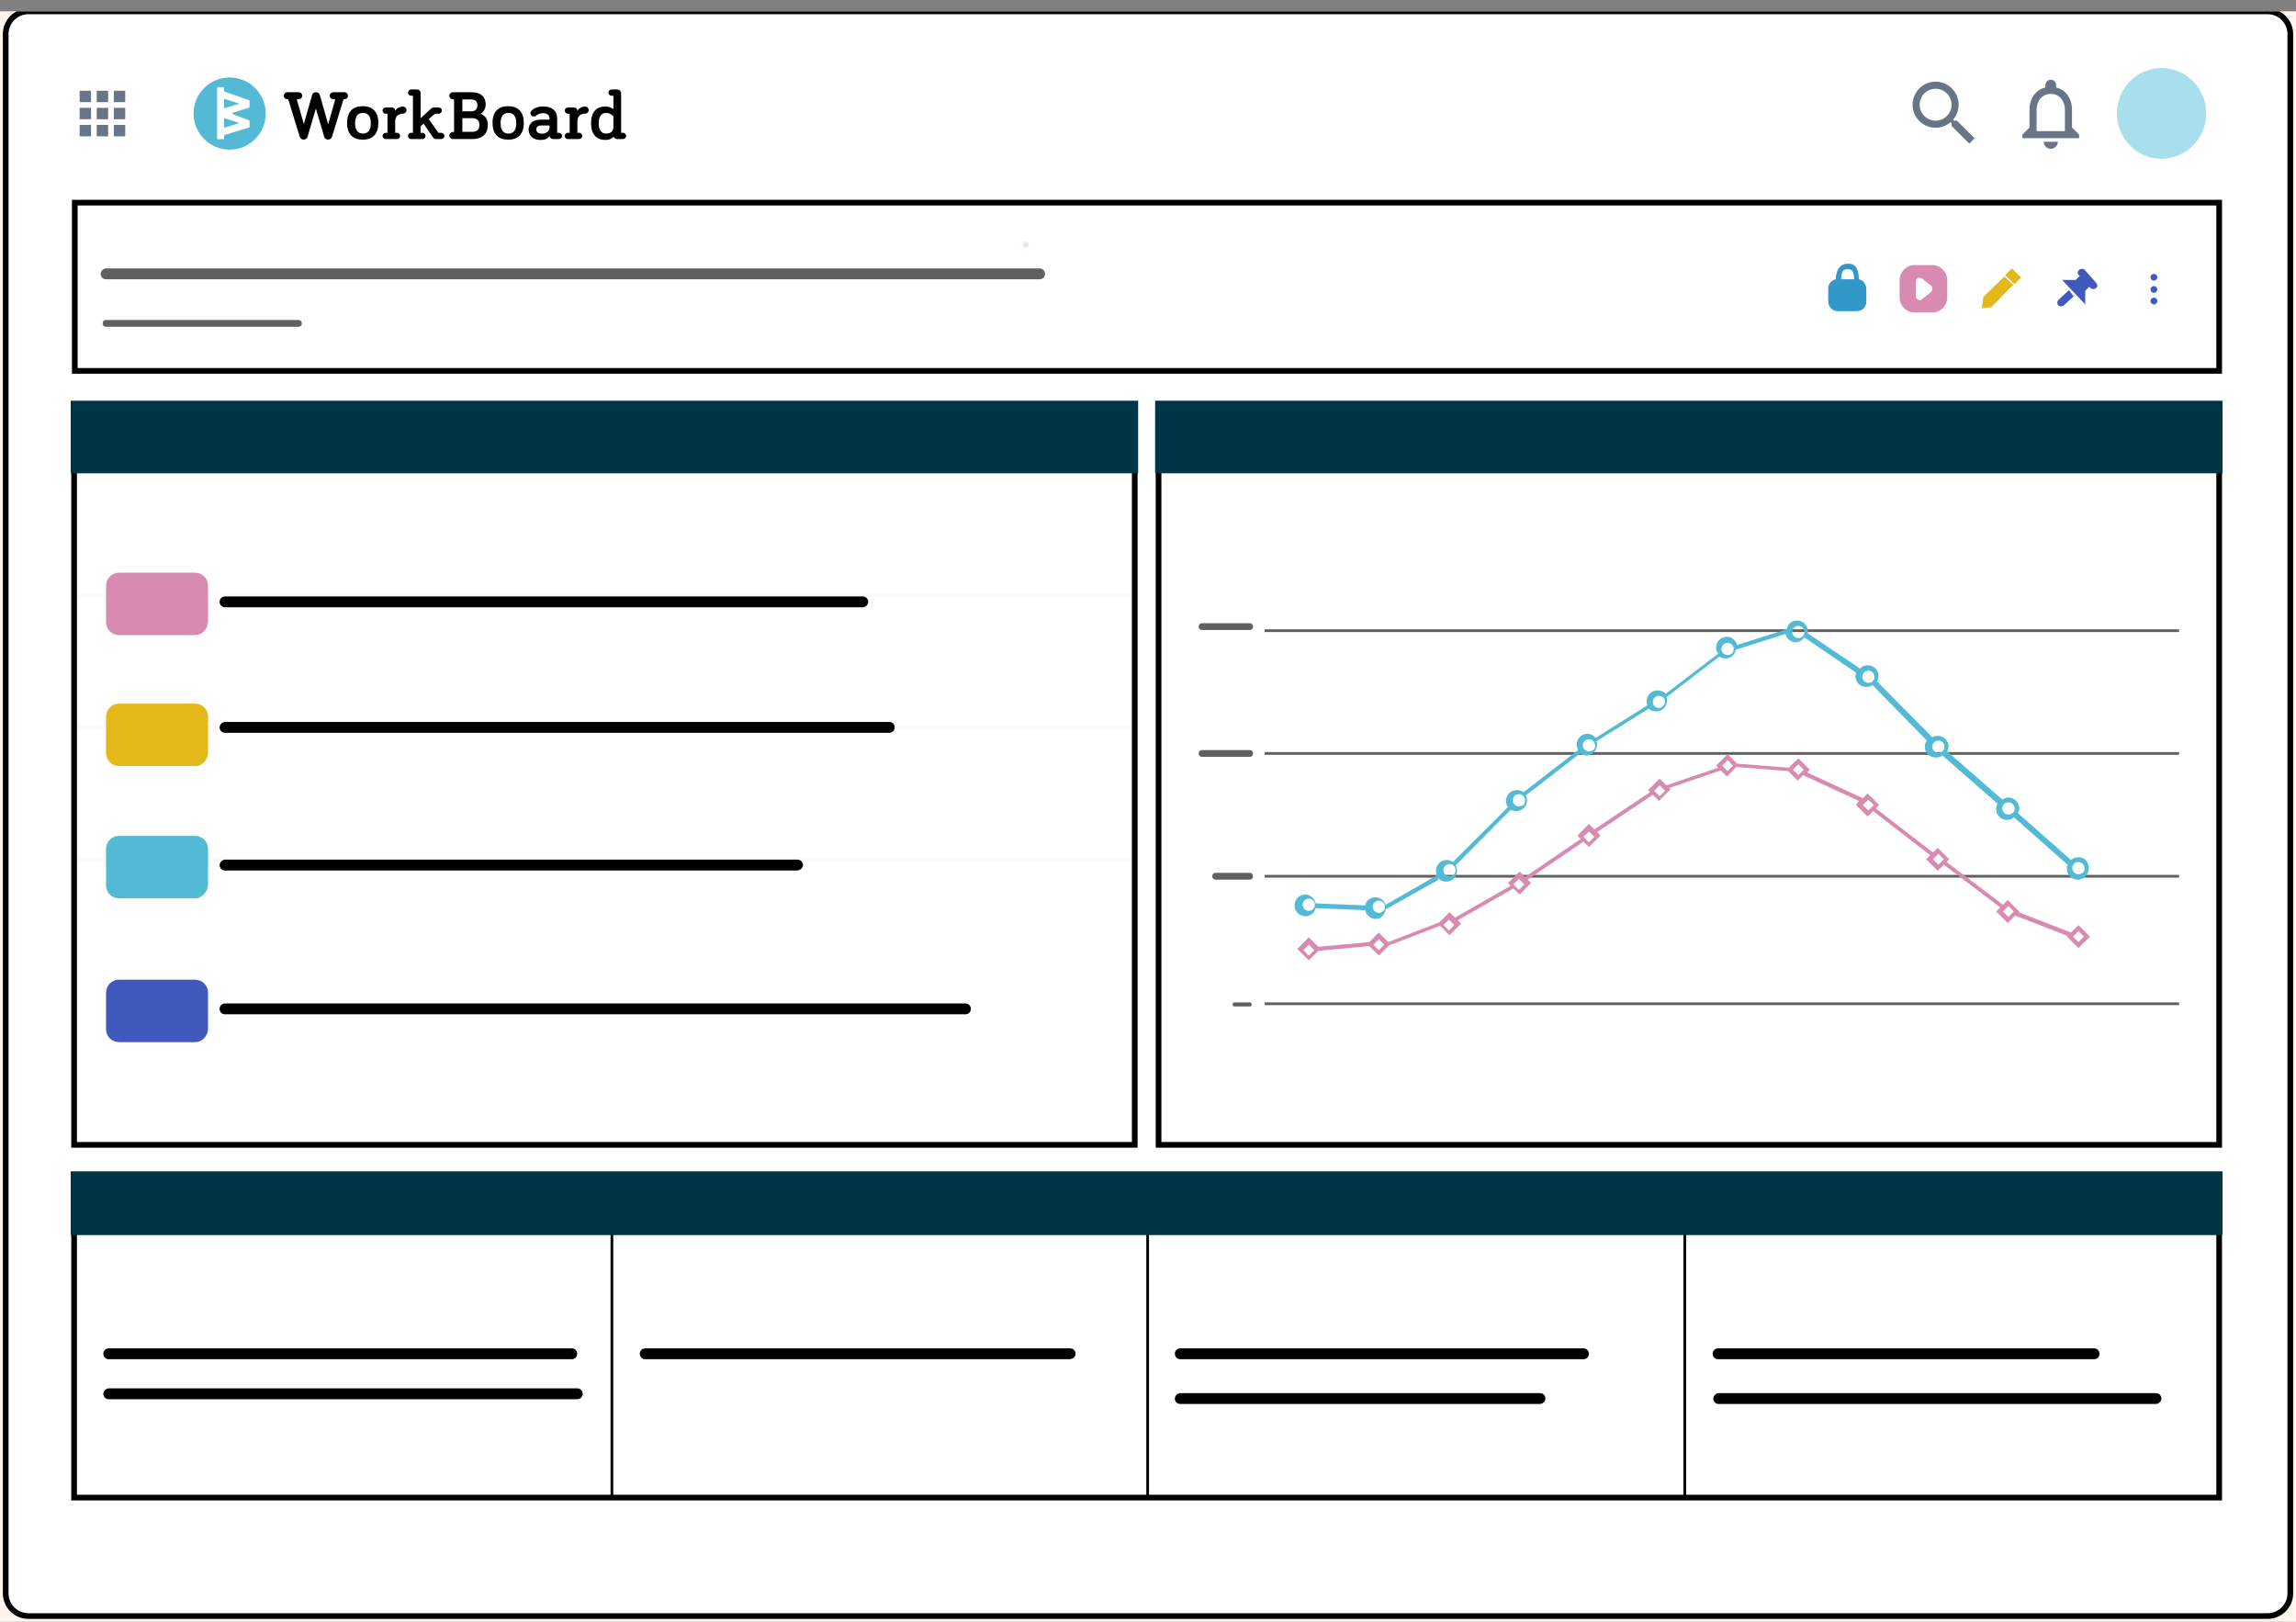 <svg width="446" height="315" viewBox="0 0 446 315" fill="none" xmlns="http://www.w3.org/2000/svg">
<rect x="0" y="0" width="446" height="315" fill="#808080" stroke="none"/>
<g clip-path="url(#clip0_503_3763)">
<rect width="446" height="312.797" transform="translate(0 2.203)" fill="#FFF5EE"/>
<path d="M440.48 2.204H5.52C3.081 2.204 1.104 4.181 1.104 6.62V309.484C1.104 311.923 3.081 313.9 5.52 313.9H440.48C442.919 313.9 444.896 311.923 444.896 309.484V6.62C444.896 4.181 442.919 2.204 440.48 2.204Z" fill="white" stroke="black" stroke-width="1.104" stroke-miterlimit="10"/>
<path d="M431.076 90.746H225.047V222.374H431.076V90.746Z" fill="white" stroke="black" stroke-width="1.104" stroke-miterlimit="10"/>
<path d="M431.076 232.256H14.396V290.889H431.076V232.256Z" fill="white" stroke="black" stroke-width="1.104" stroke-miterlimit="10"/>
<path d="M431.076 39.361H14.528V72.037H431.076V39.361Z" fill="white" stroke="black" stroke-width="1.104" stroke-miterlimit="10"/>
<path d="M220.425 90.746H14.396V222.374H220.425V90.746Z" fill="white" stroke="black" stroke-width="1.104" stroke-miterlimit="10"/>
<path d="M273.913 238.185L272.724 238.054C272.592 238.054 272.46 237.922 272.46 237.79C272.46 237.658 272.592 237.527 272.724 237.527L273.913 237.658C274.045 237.658 274.177 237.79 274.177 237.922C274.177 238.185 274.045 238.185 273.913 238.185Z" fill="black"/>
<path d="M198.765 47.792C198.897 48.056 199.293 48.188 199.558 48.056C199.822 47.924 199.954 47.529 199.822 47.265C199.69 47.002 199.293 46.87 199.029 47.002C198.765 47.134 198.633 47.529 198.765 47.792Z" fill="#E3E8FF"/>
<path d="M375.343 60.706H371.909C370.324 60.706 369.003 59.388 369.003 57.807V54.381C369.003 52.8 370.324 51.483 371.909 51.483H375.343C376.927 51.483 378.248 52.8 378.248 54.381V57.807C378.248 59.388 376.927 60.706 375.343 60.706Z" fill="#D98AB0"/>
<path d="M361.079 54.249C361.079 53.326 360.947 52.404 360.419 51.745C360.023 51.35 359.626 51.218 358.966 51.218C357.909 51.218 356.721 51.745 356.589 54.249C355.796 54.38 355.136 55.171 355.136 55.962V58.597C355.136 59.519 355.928 60.441 356.985 60.441H360.683C361.74 60.441 362.532 59.651 362.532 58.597V55.962C362.4 55.039 361.872 54.38 361.079 54.249ZM358.966 52.272C359.362 52.272 359.494 52.404 359.758 52.536C360.023 52.799 360.155 53.59 360.155 54.249H357.645C357.645 52.404 358.306 52.272 358.966 52.272Z" fill="#3297C9"/>
<path d="M375.21 55.566L373.362 54.117C373.097 53.985 372.833 53.853 372.569 53.985C372.305 54.117 372.173 54.38 372.173 54.644V57.543C372.173 57.806 372.305 58.07 372.569 58.202C372.701 58.202 372.833 58.333 372.833 58.333C372.965 58.333 373.097 58.333 373.229 58.202L375.078 56.752C375.21 56.62 375.343 56.357 375.343 56.225C375.343 56.093 375.343 55.698 375.21 55.566Z" fill="white"/>
<path d="M389.342 53.722L385.248 57.675L384.984 59.915L386.833 59.651L391.059 55.303L389.342 53.722Z" fill="#E5B819"/>
<path d="M390.82 52.14L389.512 53.445L391.287 55.215L392.594 53.91L390.82 52.14Z" fill="#E5B819"/>
<path d="M418.397 54.513C418.762 54.513 419.058 54.218 419.058 53.854C419.058 53.49 418.762 53.195 418.397 53.195C418.033 53.195 417.737 53.49 417.737 53.854C417.737 54.218 418.033 54.513 418.397 54.513Z" fill="#4158BC"/>
<path d="M418.397 56.883C418.762 56.883 419.058 56.588 419.058 56.224C419.058 55.861 418.762 55.566 418.397 55.566C418.033 55.566 417.737 55.861 417.737 56.224C417.737 56.588 418.033 56.883 418.397 56.883Z" fill="#4158BC"/>
<path d="M418.397 59.125C418.762 59.125 419.058 58.83 419.058 58.466C419.058 58.102 418.762 57.807 418.397 57.807C418.033 57.807 417.737 58.102 417.737 58.466C417.737 58.83 418.033 59.125 418.397 59.125Z" fill="#4158BC"/>
<path d="M221.085 77.835H13.735V91.933H221.085V77.835Z" fill="#003447"/>
<path d="M431.736 77.835H224.387V91.933H431.736V77.835Z" fill="#003447"/>
<g opacity="0.15">
<path opacity="0.15" d="M220.292 115.386H14.528V115.913H220.292V115.386Z" fill="#1D1D1B"/>
</g>
<g opacity="0.15">
<path opacity="0.15" d="M220.292 140.815H14.528V141.605H220.292V140.815Z" fill="#1D1D1B"/>
</g>
<g opacity="0.15">
<path opacity="0.15" d="M220.292 166.508H14.528V167.298H220.292V166.508Z" fill="#1D1D1B"/>
</g>
<path d="M119.127 239.766H118.599V290.757H119.127V239.766Z" fill="black"/>
<path d="M223.198 239.766H222.67V290.757H223.198V239.766Z" fill="black"/>
<path d="M327.533 239.766H327.005V290.757H327.533V239.766Z" fill="black"/>
<path d="M423.284 122.238H245.65V122.765H423.284V122.238Z" fill="#606063"/>
<path d="M423.284 146.084H245.65V146.612H423.284V146.084Z" fill="#606063"/>
<path d="M423.284 169.936H245.65V170.463H423.284V169.936Z" fill="#606063"/>
<path d="M423.284 194.705H245.65V195.232H423.284V194.705Z" fill="#606063"/>
<path d="M403.738 166.509C403.209 166.509 402.681 166.772 402.285 167.036L391.984 157.944C392.116 157.681 392.248 157.417 392.248 157.022C392.248 155.836 391.323 154.914 390.135 154.914C389.738 154.914 389.342 155.045 388.946 155.309L378.248 145.954C378.38 145.69 378.512 145.295 378.512 145.032C378.512 143.846 377.588 142.924 376.399 142.924C376.003 142.924 375.607 143.055 375.343 143.187L364.645 132.383C364.777 132.119 364.909 131.724 364.909 131.329C364.909 130.143 363.985 129.221 362.796 129.221C362.136 129.221 361.607 129.484 361.343 129.879L351.174 123.028C351.174 122.896 351.174 122.764 351.174 122.633C351.174 121.447 350.249 120.524 349.061 120.524C348.004 120.524 347.212 121.315 347.08 122.237L337.439 125.268C337.175 124.345 336.382 123.687 335.458 123.687C334.269 123.687 333.345 124.609 333.345 125.795C333.345 126.19 333.477 126.585 333.741 126.981L323.571 134.754C323.175 134.359 322.647 134.096 321.987 134.096C320.798 134.096 319.873 135.018 319.873 136.204C319.873 136.467 319.873 136.731 320.005 136.994L309.968 143.319C309.572 142.924 309.044 142.528 308.383 142.528C307.195 142.528 306.27 143.451 306.27 144.636C306.27 145.032 306.402 145.295 306.534 145.69L295.969 153.86C295.573 153.596 295.176 153.464 294.648 153.464C293.459 153.464 292.535 154.387 292.535 155.572C292.535 155.968 292.667 156.495 292.931 156.758L282.233 167.431C281.837 167.167 281.441 167.036 281.045 167.036C279.856 167.036 278.932 167.958 278.932 169.144C278.932 169.407 279.064 169.803 279.064 170.066L269.159 175.732C268.894 174.941 268.102 174.282 267.178 174.282C266.253 174.282 265.329 174.941 265.196 175.863L255.555 175.468C255.423 174.546 254.499 173.755 253.574 173.755C252.386 173.755 251.461 174.678 251.461 175.863C251.461 177.049 252.386 177.972 253.574 177.972C254.499 177.972 255.423 177.313 255.555 176.39L265.196 176.786C265.329 177.708 266.253 178.499 267.178 178.499C268.234 178.499 269.026 177.708 269.159 176.654L279.46 170.857L279.328 170.461C279.724 170.988 280.252 171.252 280.913 171.252C282.101 171.252 283.026 170.33 283.026 169.144C283.026 168.748 282.894 168.353 282.762 168.09L293.459 157.285C293.724 157.417 294.12 157.549 294.516 157.549C295.705 157.549 296.629 156.627 296.629 155.441C296.629 155.045 296.497 154.782 296.365 154.518L306.931 146.349C307.327 146.613 307.723 146.745 308.119 146.745C309.308 146.745 310.232 145.822 310.232 144.636C310.232 144.373 310.232 144.241 310.1 143.978L320.27 137.653C320.666 138.048 321.194 138.18 321.722 138.18C322.911 138.18 323.835 137.258 323.835 136.072C323.835 135.809 323.835 135.677 323.703 135.413L334.005 127.508C334.269 127.771 334.665 127.903 335.193 127.903C336.25 127.903 337.042 127.112 337.175 126.19L346.816 123.16C347.08 124.082 347.872 124.741 348.797 124.741C349.457 124.741 350.117 124.345 350.514 123.818L360.551 130.67C360.419 130.933 360.419 131.065 360.419 131.329C360.419 132.515 361.343 133.437 362.532 133.437C363.06 133.437 363.456 133.305 363.721 133.042L374.286 143.846C374.022 144.241 373.89 144.636 373.89 145.032C373.89 146.218 374.814 147.14 376.003 147.14C376.531 147.14 376.928 147.008 377.324 146.745L388.021 156.1C387.889 156.363 387.757 156.758 387.757 157.154C387.757 158.339 388.682 159.262 389.87 159.262C390.399 159.262 390.795 159.13 391.191 158.735L401.625 167.958C401.493 168.221 401.493 168.485 401.493 168.748C401.493 169.934 402.417 170.857 403.606 170.857C404.794 170.857 405.719 169.934 405.719 168.748C405.851 167.431 404.926 166.509 403.738 166.509ZM254.235 176.918C253.574 176.918 253.046 176.39 253.046 175.732C253.046 175.073 253.574 174.546 254.235 174.546C254.895 174.546 255.423 175.073 255.423 175.732C255.423 176.39 254.895 176.918 254.235 176.918ZM267.838 177.313C267.178 177.313 266.649 176.786 266.649 176.127C266.649 175.468 267.178 174.941 267.838 174.941C268.498 174.941 269.026 175.468 269.026 176.127C269.026 176.786 268.498 177.313 267.838 177.313ZM281.573 170.198C280.913 170.198 280.384 169.671 280.384 169.012C280.384 168.353 280.913 167.826 281.573 167.826C282.233 167.826 282.762 168.353 282.762 169.012C282.762 169.671 282.233 170.198 281.573 170.198ZM295.044 156.627C294.384 156.627 293.856 156.1 293.856 155.441C293.856 154.782 294.384 154.255 295.044 154.255C295.705 154.255 296.233 154.782 296.233 155.441C296.365 156.1 295.837 156.627 295.044 156.627ZM308.647 145.954C307.987 145.954 307.459 145.427 307.459 144.768C307.459 144.109 307.987 143.582 308.647 143.582C309.308 143.582 309.836 144.109 309.836 144.768C309.968 145.427 309.44 145.954 308.647 145.954ZM322.251 137.521C321.59 137.521 321.062 136.994 321.062 136.336C321.062 135.677 321.59 135.15 322.251 135.15C322.911 135.15 323.439 135.677 323.439 136.336C323.439 136.863 322.911 137.521 322.251 137.521ZM335.59 127.244C334.929 127.244 334.401 126.717 334.401 126.058C334.401 125.4 334.929 124.872 335.59 124.872C336.25 124.872 336.778 125.4 336.778 126.058C336.778 126.717 336.25 127.244 335.59 127.244ZM349.325 123.95C348.665 123.95 348.136 123.423 348.136 122.764C348.136 122.106 348.665 121.578 349.325 121.578C349.985 121.578 350.514 122.106 350.514 122.764C350.514 123.423 349.985 123.95 349.325 123.95ZM362.928 132.646C362.268 132.646 361.74 132.119 361.74 131.46C361.74 130.802 362.268 130.275 362.928 130.275C363.588 130.275 364.117 130.802 364.117 131.46C364.117 132.119 363.721 132.646 362.928 132.646ZM376.531 146.218C375.871 146.218 375.343 145.69 375.343 145.032C375.343 144.373 375.871 143.846 376.531 143.846C377.192 143.846 377.72 144.373 377.72 145.032C377.72 145.69 377.192 146.218 376.531 146.218ZM390.135 158.208C389.474 158.208 388.946 157.681 388.946 157.022C388.946 156.363 389.474 155.836 390.135 155.836C390.795 155.836 391.323 156.363 391.323 157.022C391.455 157.681 390.795 158.208 390.135 158.208ZM403.738 169.802C403.077 169.802 402.549 169.275 402.549 168.617C402.549 167.958 403.077 167.431 403.738 167.431C404.398 167.431 404.926 167.958 404.926 168.617C405.058 169.275 404.398 169.802 403.738 169.802Z" fill="#52BAD5"/>
<path d="M403.738 179.684L402.285 181.133L392.115 177.18L392.247 177.049L390.002 174.809L389.078 175.731L378.116 167.43L378.644 166.903L376.399 164.663L375.475 165.586L364.381 157.021L365.041 156.362L362.796 154.123L361.871 155.045L351.042 150.038L351.57 149.511L349.325 147.271L347.476 149.116L337.438 148.325L335.59 146.48L333.344 148.72L333.741 149.116L323.703 152.541L322.383 151.224L320.137 153.464L320.534 153.859L309.704 161.106L308.647 160.052L306.402 162.292L307.062 162.95L296.233 170.329L295.176 169.275L292.931 171.515L293.459 172.042L282.629 178.235L281.573 177.18L279.592 179.157L269.687 182.978L267.838 181.133L265.989 182.978L256.083 183.9L254.234 182.056L251.989 184.295L254.234 186.535L256.083 184.691L265.989 183.768L267.838 185.613L269.819 183.637L279.724 179.816L281.573 181.66L283.818 179.42L283.158 178.762L293.987 172.569L295.176 173.755L297.421 171.515L296.761 170.856L307.591 163.477L308.647 164.532L310.892 162.292L310.232 161.633L321.062 154.386L322.25 155.572L324.496 153.332L324.231 153.068L334.269 149.643L335.457 150.829L337.306 148.984L347.344 149.774L349.193 151.619L350.249 150.565L361.079 155.572L360.551 156.362L362.796 158.602L363.852 157.548L374.946 166.113L374.154 166.903L376.399 169.143L377.588 167.957L388.55 176.258L387.757 177.049L390.002 179.289L391.455 177.839L401.624 181.792L401.492 181.924L403.738 184.164L405.983 181.924L403.738 179.684ZM254.234 185.613L253.178 184.559L254.234 183.505L255.291 184.559L254.234 185.613ZM267.838 184.559L266.781 183.505L267.838 182.451L268.894 183.505L267.838 184.559ZM281.441 180.738L280.384 179.684L281.441 178.63L282.497 179.684L281.441 180.738ZM295.044 172.832L293.987 171.778L295.044 170.724L296.101 171.778L295.044 172.832ZM308.647 163.609L307.591 162.555L308.647 161.501L309.704 162.555L308.647 163.609ZM322.383 154.65L321.326 153.595L322.383 152.541L323.439 153.595L322.383 154.65ZM335.59 149.774L334.533 148.72L335.59 147.666L336.646 148.72L335.59 149.774ZM349.325 150.565L348.268 149.511L349.325 148.457L350.381 149.511L349.325 150.565ZM362.928 157.417L361.871 156.362L362.928 155.308L363.985 156.362L362.928 157.417ZM376.531 167.957L375.475 166.903L376.531 165.849L377.588 166.903L376.531 167.957ZM390.134 178.103L389.078 177.049L390.134 175.995L391.191 177.049L390.134 178.103ZM402.681 181.924L403.738 180.87L404.794 181.924L403.738 182.978L402.681 181.924Z" fill="#D98AB0"/>
<path d="M37.904 123.364H23.112C21.791 123.364 20.602 122.31 20.602 120.861V113.746C20.602 112.428 21.659 111.242 23.112 111.242H37.904C39.224 111.242 40.413 112.296 40.413 113.746V120.861C40.281 122.31 39.224 123.364 37.904 123.364Z" fill="#D98AB0"/>
<path d="M37.904 148.793H23.112C21.791 148.793 20.602 147.739 20.602 146.29V139.175C20.602 137.857 21.659 136.671 23.112 136.671H37.904C39.224 136.671 40.413 137.725 40.413 139.175V146.29C40.281 147.739 39.224 148.793 37.904 148.793Z" fill="#E5B819"/>
<path d="M37.904 174.487H23.112C21.791 174.487 20.602 173.433 20.602 171.983V164.868C20.602 163.551 21.659 162.365 23.112 162.365H37.904C39.224 162.365 40.413 163.419 40.413 164.868V171.983C40.281 173.301 39.224 174.487 37.904 174.487Z" fill="#52BAD5"/>
<path d="M37.904 202.419H23.112C21.791 202.419 20.602 201.365 20.602 199.916V192.801C20.602 191.483 21.659 190.298 23.112 190.298H37.904C39.224 190.298 40.413 191.352 40.413 192.801V199.916C40.281 201.365 39.224 202.419 37.904 202.419Z" fill="#4158BC"/>
<path d="M167.596 117.96H43.714C43.054 117.96 42.658 117.433 42.658 116.906C42.658 116.248 43.186 115.852 43.714 115.852H167.596C168.256 115.852 168.652 116.379 168.652 116.906C168.652 117.433 168.124 117.96 167.596 117.96Z" fill="black"/>
<path d="M172.747 142.337H43.714C43.054 142.337 42.658 141.81 42.658 141.283C42.658 140.756 43.186 140.229 43.714 140.229H172.747C173.407 140.229 173.803 140.756 173.803 141.283C173.803 141.81 173.407 142.337 172.747 142.337Z" fill="black"/>
<path d="M154.785 169.083H43.714C43.054 169.083 42.658 168.556 42.658 168.029C42.658 167.502 43.186 166.975 43.714 166.975H154.917C155.577 166.975 155.974 167.502 155.974 168.029C155.974 168.556 155.445 169.083 154.785 169.083Z" fill="black"/>
<path d="M187.538 197.018H43.714C43.054 197.018 42.658 196.491 42.658 195.964C42.658 195.305 43.186 194.91 43.714 194.91H187.538C188.199 194.91 188.595 195.437 188.595 195.964C188.595 196.623 188.067 197.018 187.538 197.018Z" fill="black"/>
<path d="M242.744 122.369H233.499C233.103 122.369 232.839 122.106 232.839 121.71C232.839 121.315 233.103 121.052 233.499 121.052H242.744C243.141 121.052 243.405 121.315 243.405 121.71C243.405 122.106 243.141 122.369 242.744 122.369Z" fill="#606063"/>
<path d="M242.744 147.006H233.499C233.103 147.006 232.839 146.743 232.839 146.347C232.839 145.952 233.103 145.688 233.499 145.688H242.744C243.141 145.688 243.405 145.952 243.405 146.347C243.405 146.743 243.141 147.006 242.744 147.006Z" fill="#606063"/>
<path d="M242.745 170.857H236.141C235.745 170.857 235.481 170.594 235.481 170.198C235.481 169.803 235.745 169.54 236.141 169.54H242.745C243.141 169.54 243.405 169.803 243.405 170.198C243.405 170.594 243.141 170.857 242.745 170.857Z" fill="#606063"/>
<path d="M242.744 195.495H239.839C239.575 195.495 239.443 195.363 239.443 195.1C239.443 194.836 239.575 194.705 239.839 194.705H242.744C243.009 194.705 243.141 194.836 243.141 195.1C243.141 195.363 243.009 195.495 242.744 195.495Z" fill="#606063"/>
<path d="M201.935 54.249H20.603C19.943 54.249 19.546 53.722 19.546 53.195C19.546 52.668 20.075 52.141 20.603 52.141H201.935C202.595 52.141 202.991 52.668 202.991 53.195C202.991 53.722 202.595 54.249 201.935 54.249Z" fill="#606063"/>
<path d="M57.979 63.472H20.603C20.207 63.472 19.943 63.208 19.943 62.813C19.943 62.418 20.207 62.154 20.603 62.154H57.979C58.375 62.154 58.639 62.418 58.639 62.813C58.639 63.208 58.375 63.472 57.979 63.472Z" fill="#606063"/>
<path d="M111.071 264.01H21.131C20.471 264.01 20.075 263.483 20.075 262.956C20.075 262.297 20.603 261.902 21.131 261.902H111.071C111.731 261.902 112.127 262.429 112.127 262.956C112.127 263.483 111.731 264.01 111.071 264.01Z" fill="black"/>
<path d="M112.127 271.783H21.131C20.471 271.783 20.075 271.256 20.075 270.729C20.075 270.202 20.603 269.675 21.131 269.675H112.127C112.788 269.675 113.184 270.202 113.184 270.729C113.184 271.256 112.788 271.783 112.127 271.783Z" fill="black"/>
<path d="M207.746 264.01H125.334C124.674 264.01 124.278 263.483 124.278 262.956C124.278 262.297 124.806 261.902 125.334 261.902H207.878C208.538 261.902 208.935 262.429 208.935 262.956C208.935 263.483 208.406 264.01 207.746 264.01Z" fill="black"/>
<path d="M307.591 264.01H229.273C228.613 264.01 228.217 263.483 228.217 262.956C228.217 262.297 228.745 261.902 229.273 261.902H307.591C308.251 261.902 308.647 262.429 308.647 262.956C308.647 263.483 308.251 264.01 307.591 264.01Z" fill="black"/>
<path d="M299.138 272.707H229.273C228.613 272.707 228.217 272.18 228.217 271.653C228.217 271.126 228.745 270.599 229.273 270.599H299.138C299.799 270.599 300.195 271.126 300.195 271.653C300.195 272.18 299.667 272.707 299.138 272.707Z" fill="black"/>
<path d="M406.775 264.01H333.741C333.08 264.01 332.684 263.483 332.684 262.956C332.684 262.297 333.212 261.902 333.741 261.902H406.775C407.436 261.902 407.832 262.429 407.832 262.956C407.832 263.483 407.436 264.01 406.775 264.01Z" fill="black"/>
<path d="M418.794 272.707H333.873C333.212 272.707 332.816 272.18 332.816 271.653C332.816 271.126 333.344 270.599 333.873 270.599H418.794C419.454 270.599 419.85 271.126 419.85 271.653C419.85 272.18 419.322 272.707 418.794 272.707Z" fill="black"/>
<path d="M407.039 54.776L405.058 52.536C404.794 52.141 404.266 52.141 403.87 52.404C403.738 52.536 403.606 52.8 403.606 52.931C403.606 53.195 403.605 53.327 403.87 53.458L404.002 53.59L403.209 54.381H400.568L405.058 59.124V56.489L405.851 55.698L405.983 55.83C406.247 56.225 406.775 56.225 407.171 55.962C407.303 55.83 407.436 55.567 407.436 55.435C407.303 55.171 407.171 54.908 407.039 54.776Z" fill="#4158BC"/>
<path d="M401.889 56.357L399.908 58.202C399.776 58.334 399.644 58.466 399.644 58.729C399.644 58.861 399.644 59.124 399.776 59.256C399.908 59.388 400.04 59.52 400.304 59.52C400.436 59.52 400.7 59.388 400.832 59.388L402.813 57.543L401.889 56.357Z" fill="#4158BC"/>
<path d="M431.737 227.513H13.735V239.898H431.737V227.513Z" fill="#003447"/>
</g>
<rect x="341.93" y="13.799" width="26.151" height="16.516" rx="8.258" fill="white"/>
<g clip-path="url(#clip1_503_3763)">
<path d="M380.125 23.434H379.581L379.389 23.249C380.063 22.464 380.469 21.446 380.469 20.338C380.469 17.867 378.466 15.864 375.996 15.864C373.525 15.864 371.523 17.867 371.523 20.338C371.523 22.808 373.525 24.811 375.996 24.811C377.104 24.811 378.122 24.405 378.907 23.73L379.093 23.923V24.467L382.534 27.901L383.559 26.875L380.125 23.434V23.434ZM375.996 23.434C374.282 23.434 372.899 22.051 372.899 20.338C372.899 18.624 374.282 17.241 375.996 17.241C377.709 17.241 379.093 18.624 379.093 20.338C379.093 22.051 377.709 23.434 375.996 23.434Z" fill="#687587"/>
</g>
<g clip-path="url(#clip2_503_3763)">
<rect x="384.597" y="8.258" width="27.527" height="27.527" rx="5.505" fill="white"/>
<g clip-path="url(#clip3_503_3763)">
<path d="M398.361 28.904C399.118 28.904 399.737 28.284 399.737 27.527H396.984C396.984 28.284 397.604 28.904 398.361 28.904ZM402.49 24.775V21.334C402.49 19.221 401.368 17.452 399.393 16.984V16.516C399.393 15.945 398.932 15.484 398.361 15.484C397.789 15.484 397.328 15.945 397.328 16.516V16.984C395.36 17.452 394.232 19.214 394.232 21.334V24.775L392.855 26.151V26.839H403.866V26.151L402.49 24.775ZM401.113 25.463H395.608V21.334C395.608 19.627 396.647 18.237 398.361 18.237C400.074 18.237 401.113 19.627 401.113 21.334V25.463Z" fill="#687587"/>
</g>
</g>
<rect x="8.832" y="10.988" width="22.13" height="22.13" rx="4.426" fill="white"/>
<g clip-path="url(#clip4_503_3763)">
<path d="M15.471 19.84H17.684V17.627H15.471V19.84ZM18.791 26.48H21.003V24.267H18.791V26.48ZM15.471 26.48H17.684V24.267H15.471V26.48ZM15.471 23.16H17.684V20.947H15.471V23.16ZM18.791 23.16H21.003V20.947H18.791V23.16ZM22.11 17.627V19.84H24.323V17.627H22.11ZM18.791 19.84H21.003V17.627H18.791V19.84ZM22.11 23.16H24.323V20.947H22.11V23.16ZM22.11 26.48H24.323V24.267H22.11V26.48Z" fill="#687587"/>
</g>
<rect x="33.175" y="12.095" width="91.84" height="19.917" rx="4.426" fill="white"/>
<path d="M44.609 15.045C48.479 15.045 51.617 18.182 51.617 22.053C51.617 25.923 48.479 29.061 44.609 29.061C40.739 29.061 37.601 25.923 37.601 22.053C37.601 18.182 40.739 15.045 44.609 15.045Z" fill="#53B9D4"/>
<path fill-rule="evenodd" clip-rule="evenodd" d="M43.519 17.639C43.519 17.715 43.567 17.782 43.637 17.806L48.36 19.448C48.431 19.473 48.479 19.54 48.479 19.615V20.753C48.479 20.831 48.429 20.899 48.354 20.922L45.272 21.874C45.11 21.924 45.104 22.151 45.263 22.209L48.363 23.345C48.432 23.37 48.479 23.436 48.479 23.511V24.603C48.479 24.68 48.428 24.749 48.354 24.771L43.644 26.207C43.57 26.23 43.519 26.299 43.519 26.376V26.86C43.519 26.957 43.439 27.037 43.342 27.037H42.349C42.252 27.037 42.172 26.957 42.172 26.86V19.903V19.227V17.104C42.172 17.006 42.252 16.927 42.349 16.927H43.342C43.439 16.927 43.519 17.006 43.519 17.104V17.639ZM46.483 20.139V20.15L43.651 21.019C43.585 21.039 43.519 20.99 43.519 20.921V19.317C43.519 19.248 43.587 19.198 43.653 19.22L46.483 20.139ZM46.483 23.895V23.906L43.651 24.775C43.585 24.796 43.519 24.746 43.519 24.678V23.073C43.519 23.004 43.587 22.955 43.653 22.976L46.483 23.895Z" fill="white"/>
<path fill-rule="evenodd" clip-rule="evenodd" d="M66.723 19.288H66.89C67.278 19.288 67.597 18.976 67.597 18.598C67.597 18.219 67.278 17.908 66.89 17.908H64.755C64.367 17.908 64.048 18.219 64.048 18.598C64.048 18.976 64.367 19.288 64.755 19.288H65.129L63.743 24.143L62.135 18.476C62.038 18.124 61.719 17.908 61.359 17.908C61.012 17.908 60.721 18.124 60.624 18.476L59.016 24.102L57.644 19.288H58.004C58.392 19.288 58.711 18.976 58.711 18.598C58.711 18.219 58.392 17.908 58.004 17.908H55.828C55.44 17.908 55.121 18.219 55.121 18.598C55.121 18.976 55.44 19.288 55.828 19.288H55.994L58.226 26.577C58.323 26.888 58.628 27.118 58.989 27.118C59.363 27.118 59.654 26.875 59.751 26.537L61.359 21.073L62.967 26.537C63.064 26.875 63.355 27.118 63.729 27.118C64.09 27.118 64.394 26.888 64.492 26.577L66.723 19.288ZM74.934 27.01H77.097C77.443 27.01 77.721 26.74 77.721 26.401C77.721 26.063 77.443 25.793 77.097 25.793H76.764V23.575C76.764 22.669 77.305 22.074 78.261 22.074C78.649 22.074 78.968 21.762 78.968 21.384C78.968 21.005 78.649 20.694 78.261 20.694C77.679 20.694 77.027 21.032 76.764 21.56V21.492C76.764 21.113 76.445 20.87 76.071 20.87H74.934C74.588 20.87 74.311 21.14 74.311 21.479C74.311 21.83 74.588 22.087 74.934 22.087H75.267V25.793H74.934C74.588 25.793 74.311 26.063 74.311 26.401C74.311 26.753 74.588 27.01 74.934 27.01ZM79.879 27.01H82.041C82.387 27.01 82.665 26.74 82.665 26.401C82.665 26.063 82.387 25.793 82.041 25.793H81.708V24.535L82.29 24.021L84.134 26.726C84.245 26.888 84.411 27.01 84.675 27.01H85.7C86.047 27.01 86.324 26.74 86.324 26.401C86.324 26.063 86.047 25.793 85.7 25.793H85.174L83.275 23.142L84.494 22.087H85.215C85.562 22.087 85.839 21.817 85.839 21.479C85.839 21.14 85.562 20.87 85.215 20.87H84.245C84.065 20.87 83.954 20.924 83.815 21.046L81.708 22.953V18.084C81.708 17.692 81.403 17.381 81.001 17.381H79.879C79.532 17.381 79.255 17.651 79.255 17.989C79.255 18.341 79.532 18.598 79.879 18.598H80.211V25.793H79.879C79.532 25.793 79.255 26.063 79.255 26.401C79.255 26.753 79.532 27.01 79.879 27.01ZM87.983 27.01H91.753C93.749 27.01 94.761 25.928 94.761 24.278C94.761 23.223 94.359 22.493 93.32 22.101C93.888 21.83 94.345 21.154 94.345 20.261C94.345 19.017 93.597 17.908 91.504 17.908H87.983C87.595 17.908 87.276 18.219 87.276 18.598C87.276 18.976 87.595 19.288 87.983 19.288H88.205V25.631H87.983C87.595 25.631 87.276 25.942 87.276 26.32C87.276 26.699 87.595 27.01 87.983 27.01ZM89.813 25.604V22.953H91.753C92.668 22.953 93.126 23.453 93.126 24.278C93.126 25.09 92.737 25.604 91.753 25.604H89.813ZM89.813 21.627V19.315H91.504C92.377 19.315 92.737 19.761 92.737 20.464C92.737 21.14 92.377 21.627 91.504 21.627H89.813ZM98.711 27.129C100.583 27.129 101.747 26.088 101.747 23.883C101.747 21.665 100.583 20.624 98.711 20.624C96.84 20.624 95.675 21.665 95.675 23.883C95.675 26.088 96.84 27.129 98.711 27.129ZM100.288 23.94C100.288 25.265 99.761 25.942 98.763 25.942C97.765 25.942 97.238 25.265 97.238 23.94C97.238 22.601 97.765 21.925 98.763 21.925C99.761 21.925 100.288 22.601 100.288 23.94ZM107.436 27.01H108.558C108.905 27.01 109.182 26.74 109.182 26.401C109.182 26.063 108.905 25.793 108.558 25.793H108.226V22.939C108.226 21.506 107.2 20.681 105.481 20.681C104.289 20.681 103.596 21.127 103.208 21.546C103.083 21.681 103.028 21.844 103.028 21.992C103.028 22.344 103.319 22.628 103.679 22.628C103.846 22.628 103.956 22.588 104.095 22.493C104.442 22.249 104.871 21.979 105.481 21.979C106.285 21.979 106.743 22.385 106.743 22.993V23.237H104.927C103.721 23.237 102.681 23.886 102.681 25.144C102.681 26.361 103.582 27.186 104.941 27.186C105.772 27.186 106.382 26.983 106.756 26.401C106.756 26.74 107.061 27.01 107.436 27.01ZM105.329 25.969C104.552 25.969 104.178 25.658 104.178 25.144C104.178 24.657 104.511 24.373 105.121 24.373H106.743V24.752C106.743 25.509 106.063 25.969 105.329 25.969ZM110.328 27.01H112.491C112.837 27.01 113.115 26.74 113.115 26.401C113.115 26.063 112.837 25.793 112.491 25.793H112.158V23.575C112.158 22.669 112.699 22.074 113.655 22.074C114.043 22.074 114.362 21.762 114.362 21.384C114.362 21.005 114.043 20.694 113.655 20.694C113.073 20.694 112.421 21.032 112.158 21.56V21.492C112.158 21.113 111.839 20.87 111.465 20.87H110.328C109.982 20.87 109.705 21.14 109.705 21.479C109.705 21.83 109.982 22.087 110.328 22.087H110.661V25.793H110.328C109.982 25.793 109.705 26.063 109.705 26.401C109.705 26.753 109.982 27.01 110.328 27.01ZM118.183 17.989C118.183 18.327 118.461 18.598 118.807 18.598H119.154V21.221C118.876 20.951 118.294 20.68 117.629 20.68C115.882 20.68 114.815 21.735 114.815 23.94C114.815 26.145 115.91 27.186 117.615 27.186C118.253 27.186 118.779 26.983 119.209 26.55C119.292 26.807 119.57 27.01 119.902 27.01H120.997C121.344 27.01 121.621 26.74 121.621 26.401C121.621 26.063 121.344 25.793 120.997 25.793H120.651V18.111C120.651 17.705 120.318 17.381 119.902 17.381H118.807C118.461 17.381 118.183 17.651 118.183 17.989ZM117.781 21.925C118.613 21.925 119.154 22.615 119.154 22.615V24.738C119.154 25.482 118.599 25.942 117.754 25.942C116.811 25.942 116.298 25.265 116.298 23.94C116.298 22.601 116.839 21.925 117.781 21.925ZM70.456 27.129C72.327 27.129 73.492 26.088 73.492 23.883C73.492 21.665 72.327 20.624 70.456 20.624C68.585 20.624 67.42 21.665 67.42 23.883C67.42 26.088 68.585 27.129 70.456 27.129ZM72.032 23.94C72.032 25.265 71.506 25.942 70.508 25.942C69.51 25.942 68.983 25.265 68.983 23.94C68.983 22.601 69.51 21.925 70.508 21.925C71.506 21.925 72.032 22.601 72.032 23.94Z" fill="black"/>
<ellipse cx="419.883" cy="22.028" rx="8.677" ry="8.811" fill="#A9DFED"/>
<defs>
<clipPath id="clip0_503_3763">
<rect width="446" height="312.797" fill="white" transform="translate(0 2.203)"/>
</clipPath>
<clipPath id="clip1_503_3763">
<rect width="16.516" height="16.516" fill="white" transform="translate(369.458 13.8)"/>
</clipPath>
<clipPath id="clip2_503_3763">
<rect width="59.614" height="27.599" fill="white" transform="translate(384.597 8.258)"/>
</clipPath>
<clipPath id="clip3_503_3763">
<rect width="16.516" height="16.516" fill="white" transform="translate(390.103 13.764)"/>
</clipPath>
<clipPath id="clip4_503_3763">
<rect width="13.278" height="13.278" fill="white" transform="translate(13.258 15.414)"/>
</clipPath>
</defs>
</svg>
